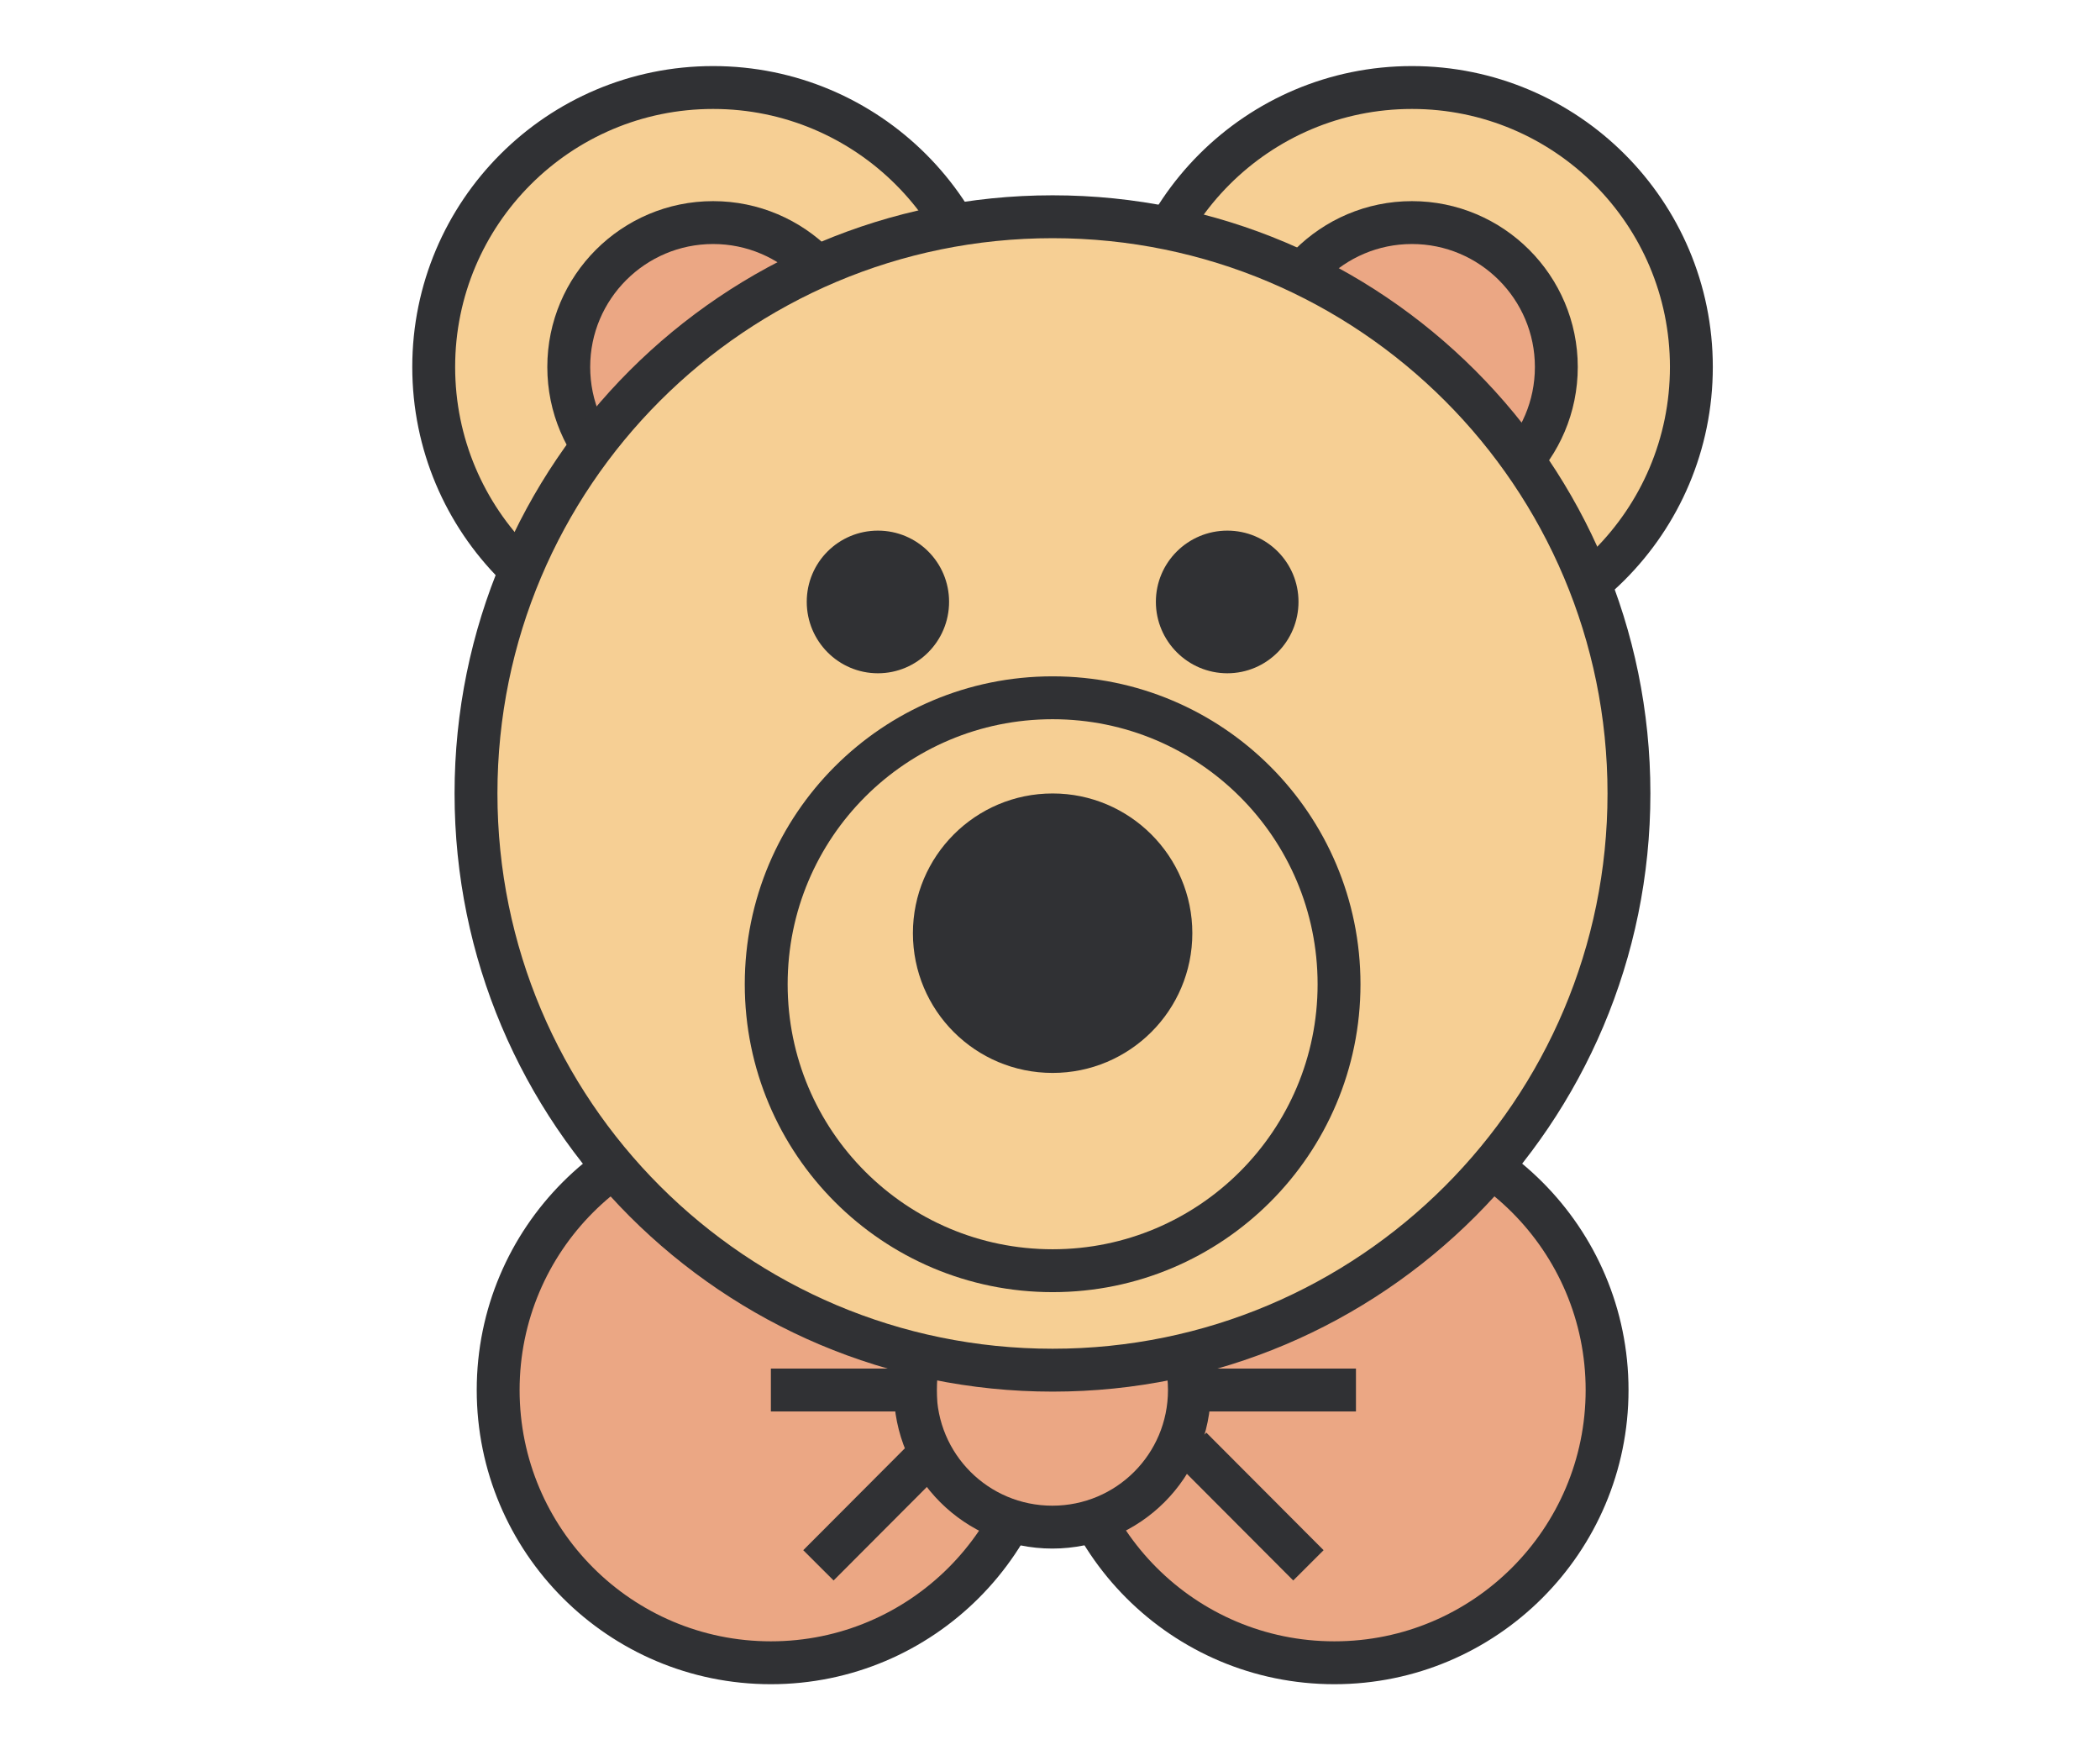 <?xml version="1.0" encoding="UTF-8"?>
<!DOCTYPE svg PUBLIC "-//W3C//DTD SVG 1.1//EN" "http://www.w3.org/Graphics/SVG/1.1/DTD/svg11.dtd">
<!-- Creator: CorelDRAW -->
<svg xmlns="http://www.w3.org/2000/svg" xml:space="preserve" width="72px" height="60px" version="1.1" style="shape-rendering:geometricPrecision; text-rendering:geometricPrecision; image-rendering:optimizeQuality; fill-rule:evenodd; clip-rule:evenodd"
viewBox="0 0 72 60"
 xmlns:xlink="http://www.w3.org/1999/xlink"
 xmlns:xodm="http://www.corel.com/coreldraw/odm/2003">
 <defs>
  <style type="text/css">
   <![CDATA[
    .str0 {stroke:#303134;stroke-width:1.47;stroke-miterlimit:10}
    .fil1 {fill:none;fill-rule:nonzero}
    .fil3 {fill:#303134;fill-rule:nonzero}
    .fil0 {fill:#EBA784;fill-rule:nonzero}
    .fil2 {fill:#F6CF94;fill-rule:nonzero}
   ]]>
  </style>
 </defs>
 <g id="Warstwa_x0020_1">
  <path class="fil0" d="M55.1 47.65c0,5.16 -4.19,9.35 -9.35,9.35 -5.17,0 -9.35,-4.19 -9.35,-9.35 0,-5.16 4.18,-9.35 9.35,-9.35 5.16,0 9.35,4.19 9.35,9.35z"/>
  <path class="fil1 str0" d="M55.1 47.65c0,5.16 -4.19,9.35 -9.35,9.35 -5.17,0 -9.35,-4.19 -9.35,-9.35 0,-5.16 4.18,-9.35 9.35,-9.35 5.16,0 9.35,4.19 9.35,9.35z"/>
  <path class="fil0" d="M35.78 47.65c0,5.16 -4.19,9.35 -9.35,9.35 -5.17,0 -9.35,-4.19 -9.35,-9.35 0,-5.16 4.18,-9.35 9.35,-9.35 5.16,0 9.35,4.19 9.35,9.35z"/>
  <path class="fil1 str0" d="M35.78 47.65c0,5.16 -4.19,9.35 -9.35,9.35 -5.17,0 -9.35,-4.19 -9.35,-9.35 0,-5.16 4.18,-9.35 9.35,-9.35 5.16,0 9.35,4.19 9.35,9.35z"/>
  <path class="fil0" d="M40.78 47.65c0,2.6 -2.1,4.7 -4.7,4.7 -2.6,0 -4.7,-2.1 -4.7,-4.7 0,-2.6 2.1,-4.7 4.7,-4.7 2.6,0 4.7,2.1 4.7,4.7z"/>
  <path class="fil1 str0" d="M40.78 47.65c0,2.6 -2.1,4.7 -4.7,4.7 -2.6,0 -4.7,-2.1 -4.7,-4.7 0,-2.6 2.1,-4.7 4.7,-4.7 2.6,0 4.7,2.1 4.7,4.7z"/>
  <line class="fil1 str0" x1="26.43" y1="47.65" x2="32.12" y2= "47.65" />
  <line class="fil1 str0" x1="28.06" y1="41.65" x2="32.08" y2= "45.67" />
  <line class="fil1 str0" x1="28.06" y1="53.66" x2="32.08" y2= "49.63" />
  <line class="fil1 str0" x1="46.49" y1="47.65" x2="40.81" y2= "47.65" />
  <line class="fil1 str0" x1="44.86" y1="53.66" x2="40.84" y2= "49.63" />
  <line class="fil1 str0" x1="44.86" y1="41.65" x2="40.84" y2= "45.67" />
  <path class="fil2" d="M34.04 12.58c0,5.3 -4.3,9.59 -9.59,9.59 -5.29,0 -9.58,-4.29 -9.58,-9.59 0,-5.29 4.29,-9.58 9.58,-9.58 5.29,0 9.59,4.29 9.59,9.58z"/>
  <path class="fil1 str0" d="M34.04 12.58c0,5.3 -4.3,9.59 -9.59,9.59 -5.29,0 -9.58,-4.29 -9.58,-9.59 0,-5.29 4.29,-9.58 9.58,-9.58 5.29,0 9.59,4.29 9.59,9.58z"/>
  <path class="fil0" d="M29.4 12.58c0,2.74 -2.22,4.95 -4.95,4.95 -2.73,0 -4.95,-2.21 -4.95,-4.95 0,-2.73 2.22,-4.95 4.95,-4.95 2.73,0 4.95,2.22 4.95,4.95z"/>
  <path class="fil1 str0" d="M29.4 12.58c0,2.74 -2.22,4.95 -4.95,4.95 -2.73,0 -4.95,-2.21 -4.95,-4.95 0,-2.73 2.22,-4.95 4.95,-4.95 2.73,0 4.95,2.22 4.95,4.95z"/>
  <path class="fil2" d="M57.99 12.58c0,5.3 -4.29,9.59 -9.58,9.59 -5.29,0 -9.58,-4.29 -9.58,-9.59 0,-5.29 4.29,-9.58 9.58,-9.58 5.29,0 9.58,4.29 9.58,9.58z"/>
  <path class="fil1 str0" d="M57.99 12.58c0,5.3 -4.29,9.59 -9.58,9.59 -5.29,0 -9.58,-4.29 -9.58,-9.59 0,-5.29 4.29,-9.58 9.58,-9.58 5.29,0 9.58,4.29 9.58,9.58z"/>
  <path class="fil0" d="M53.36 12.58c0,2.74 -2.22,4.95 -4.95,4.95 -2.73,0 -4.95,-2.21 -4.95,-4.95 0,-2.73 2.22,-4.95 4.95,-4.95 2.73,0 4.95,2.22 4.95,4.95z"/>
  <path class="fil1 str0" d="M53.36 12.58c0,2.74 -2.22,4.95 -4.95,4.95 -2.73,0 -4.95,-2.21 -4.95,-4.95 0,-2.73 2.22,-4.95 4.95,-4.95 2.73,0 4.95,2.22 4.95,4.95z"/>
  <path class="fil2" d="M55.85 27.2c0,10.92 -8.85,19.77 -19.76,19.77 -10.92,0 -19.77,-8.85 -19.77,-19.77 0,-10.92 8.85,-19.77 19.77,-19.77 10.91,0 19.76,8.85 19.76,19.77z"/>
  <path class="fil1 str0" d="M55.85 27.2c0,10.92 -8.85,19.77 -19.76,19.77 -10.92,0 -19.77,-8.85 -19.77,-19.77 0,-10.92 8.85,-19.77 19.77,-19.77 10.91,0 19.76,8.85 19.76,19.77z"/>
  <path class="fil2" d="M45.91 33.74c0,5.42 -4.4,9.82 -9.82,9.82 -5.43,0 -9.82,-4.4 -9.82,-9.82 0,-5.43 4.39,-9.82 9.82,-9.82 5.42,0 9.82,4.39 9.82,9.82z"/>
  <path class="fil1 str0" d="M45.91 33.74c0,5.42 -4.4,9.82 -9.82,9.82 -5.43,0 -9.82,-4.4 -9.82,-9.82 0,-5.43 4.39,-9.82 9.82,-9.82 5.42,0 9.82,4.39 9.82,9.82z"/>
  <path class="fil3" d="M40.88 31.99c0,2.65 -2.15,4.79 -4.79,4.79 -2.65,0 -4.79,-2.14 -4.79,-4.79 0,-2.64 2.14,-4.79 4.79,-4.79 2.64,0 4.79,2.15 4.79,4.79z"/>
  <path class="fil3" d="M32.54 20.63c0,1.35 -1.09,2.45 -2.44,2.45 -1.35,0 -2.44,-1.1 -2.44,-2.45 0,-1.35 1.09,-2.44 2.44,-2.44 1.35,0 2.44,1.09 2.44,2.44z"/>
  <path class="fil3" d="M44.52 20.63c0,1.35 -1.09,2.45 -2.44,2.45 -1.35,0 -2.45,-1.1 -2.45,-2.45 0,-1.35 1.1,-2.44 2.45,-2.44 1.35,0 2.44,1.09 2.44,2.44z"/>
 </g>
</svg>
